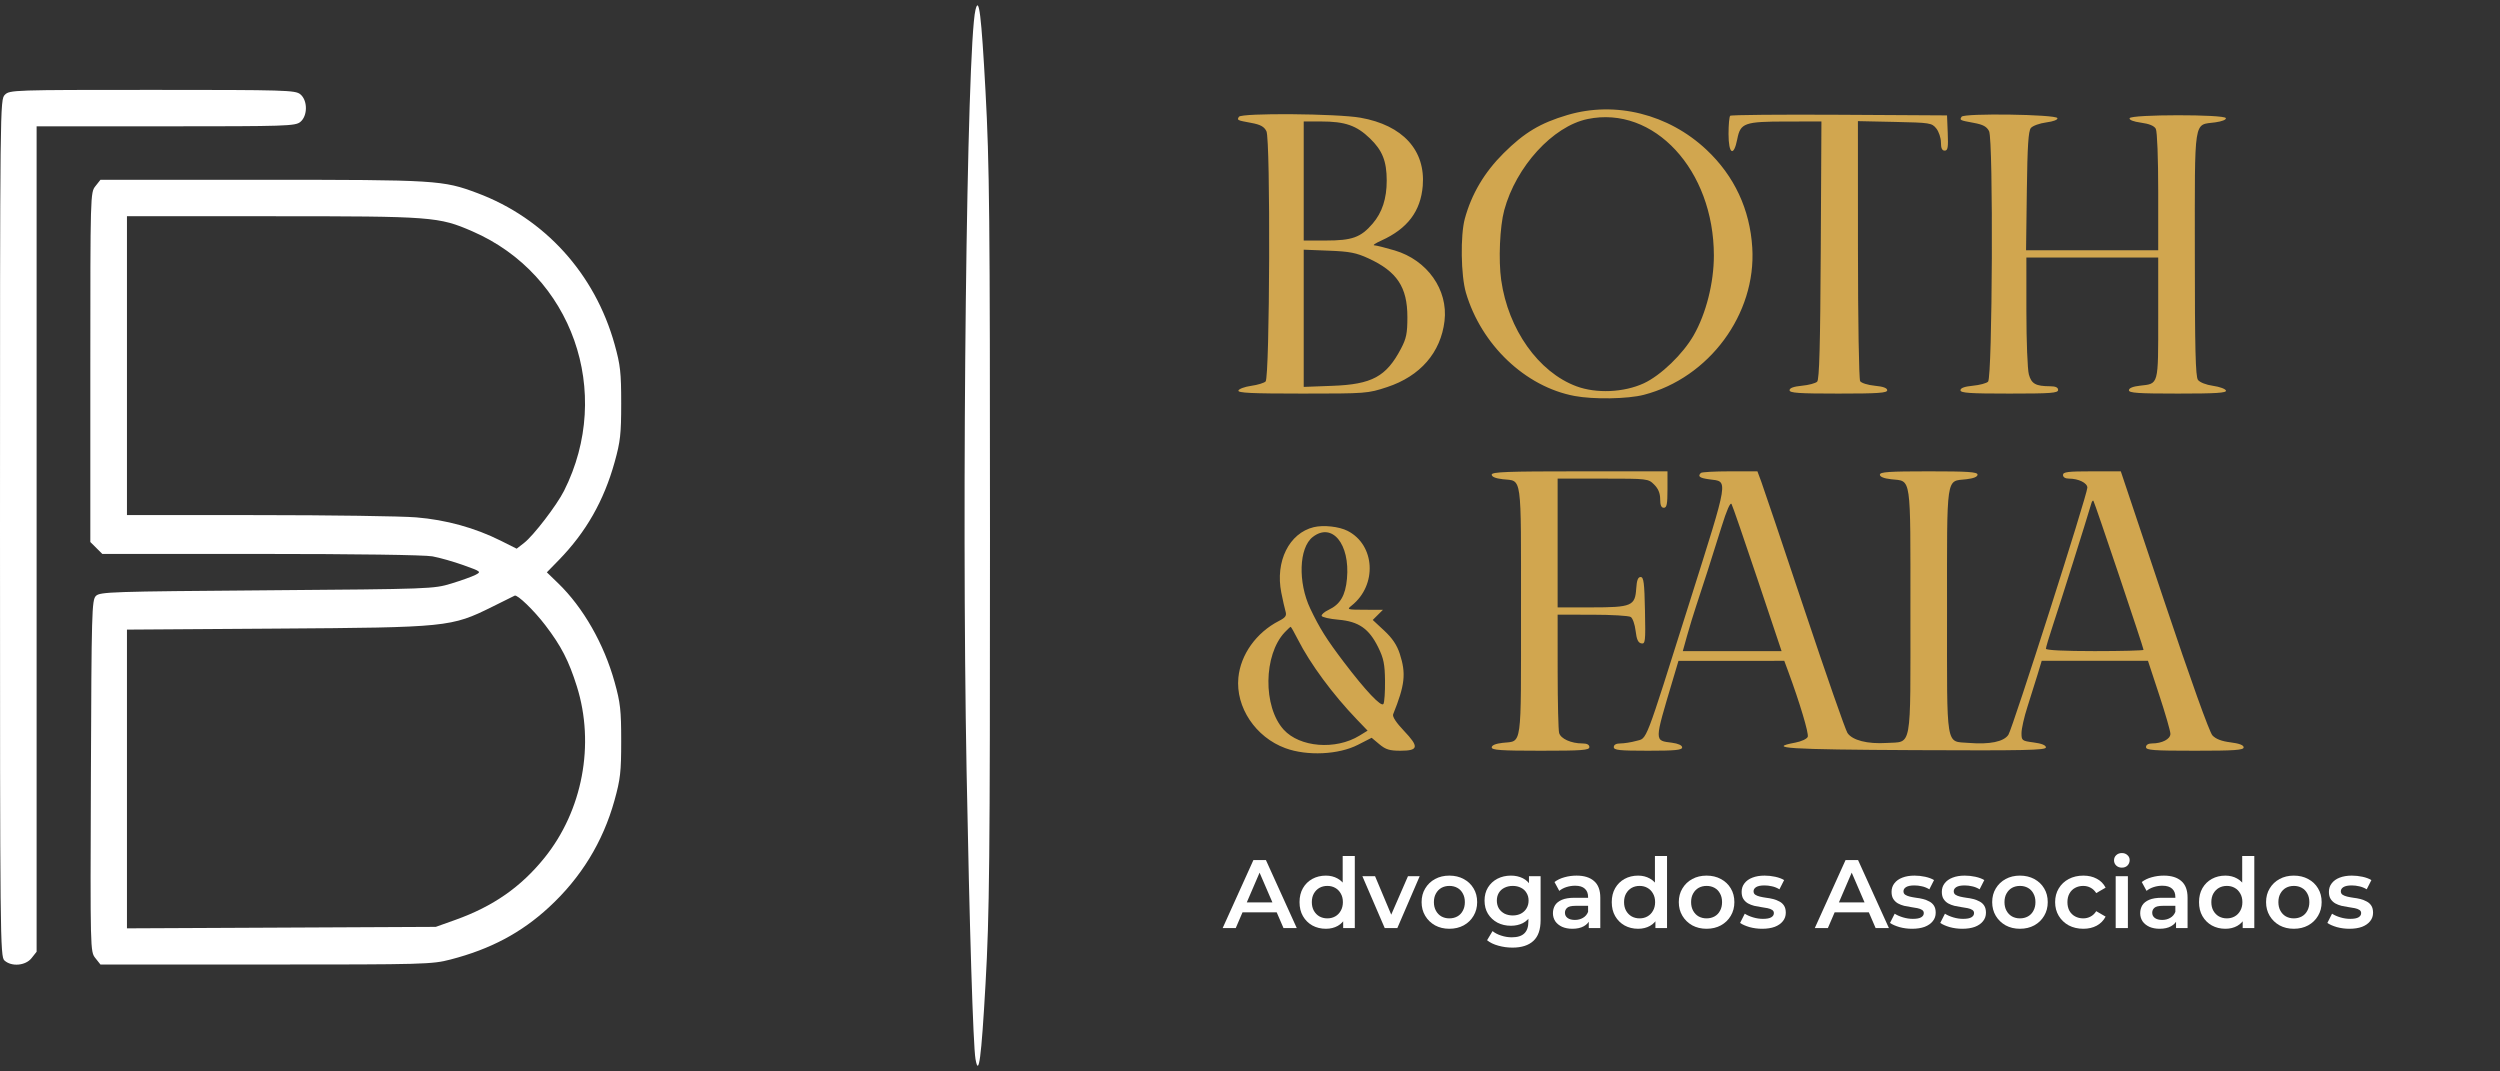 <svg xmlns="http://www.w3.org/2000/svg" width="175" height="75" viewBox="0 0 175 75" fill="none"><rect x="0" y="0" width="175" height="75" fill="#333333" stroke="none"/><path fill-rule="evenodd" clip-rule="evenodd" d="M68.282 0.698C67.669 3.3 67.303 34.729 67.661 53.974C67.864 64.889 68.121 73.191 68.284 74.129C68.512 75.447 68.692 74.107 68.987 68.877C69.263 63.985 69.299 60.411 69.299 37.755C69.299 15.129 69.263 11.489 68.985 6.377C68.694 1.017 68.526 -0.339 68.282 0.698ZM0.342 6.633C0.003 6.97 0 7.199 0 36.963C0 65.802 0.012 66.965 0.313 67.236C0.812 67.686 1.789 67.6 2.209 67.069L2.563 66.621V37.732V8.843H11.602C20.033 8.843 20.666 8.823 21.019 8.539C21.545 8.115 21.545 7.021 21.019 6.597C20.665 6.312 19.996 6.292 10.662 6.292C0.911 6.292 0.676 6.3 0.342 6.633ZM6.678 13.033C6.326 13.477 6.323 13.596 6.323 25.711V37.941L6.743 38.358L7.162 38.775H18.255C24.849 38.775 29.721 38.844 30.268 38.944C30.775 39.037 31.757 39.316 32.451 39.565C33.676 40.004 33.701 40.024 33.287 40.239C33.053 40.361 32.293 40.634 31.598 40.846C30.353 41.225 30.164 41.231 18.677 41.321C7.784 41.406 6.999 41.431 6.714 41.715C6.427 42 6.406 42.775 6.363 54.316C6.317 66.569 6.318 66.614 6.674 67.065L7.032 67.517H18.608C29.766 67.517 30.234 67.504 31.541 67.165C34.34 66.438 36.48 65.302 38.424 63.511C40.669 61.443 42.205 58.938 43.013 56.032C43.427 54.541 43.484 54.039 43.484 51.871C43.484 49.718 43.426 49.195 43.025 47.755C42.278 45.067 40.823 42.521 39.065 40.822L38.279 40.063L39.115 39.207C41.019 37.255 42.271 35.058 43.025 32.346C43.426 30.907 43.484 30.384 43.484 28.231C43.484 26.078 43.426 25.556 43.025 24.114C41.647 19.16 38.13 15.282 33.412 13.515C31.002 12.612 30.564 12.585 18.341 12.585H7.032L6.678 13.033ZM8.887 25.595V36.054L18.073 36.057C23.125 36.059 28.104 36.13 29.138 36.216C31.226 36.389 33.247 36.946 35.045 37.846L36.167 38.408L36.69 38.001C37.348 37.489 38.977 35.364 39.483 34.357C42.957 27.453 40.053 19.229 33.069 16.194C30.707 15.168 30.279 15.136 19.062 15.136H8.887V25.595ZM34.447 42.48C31.588 43.896 31.333 43.922 19.354 44.002L8.887 44.073V54.529V64.984L19.696 64.933L30.505 64.881L31.873 64.393C34.519 63.447 36.462 62.094 38.113 60.047C40.779 56.742 41.655 52.1 40.379 48.044C39.811 46.242 39.291 45.233 38.172 43.765C37.382 42.729 36.211 41.599 36.028 41.695C35.999 41.711 35.287 42.064 34.447 42.48Z" fill="white"></path><path fill-rule="evenodd" clip-rule="evenodd" d="M109.717 8.051C107.817 8.614 106.705 9.28 105.251 10.726C103.907 12.063 103.01 13.577 102.538 15.306C102.22 16.47 102.262 19.286 102.614 20.486C103.686 24.135 106.767 27.067 110.212 27.717C111.547 27.969 113.938 27.93 115.066 27.638C119.643 26.451 122.941 21.983 122.66 17.347C122.498 14.659 121.403 12.314 119.456 10.485C116.793 7.983 113.079 7.055 109.717 8.051ZM86.725 8.175C86.577 8.413 86.591 8.42 87.582 8.602C88.23 8.721 88.485 8.86 88.65 9.184C88.942 9.753 88.886 26.411 88.592 26.703C88.487 26.807 88.032 26.945 87.581 27.009C87.129 27.073 86.728 27.221 86.689 27.338C86.633 27.505 87.604 27.551 91.167 27.551C95.636 27.551 95.74 27.543 97.094 27.098C99.418 26.333 100.853 24.681 101.117 22.467C101.377 20.281 99.909 18.206 97.624 17.529C96.971 17.335 96.329 17.175 96.198 17.173C96.067 17.171 96.287 17.021 96.688 16.841C98.525 16.011 99.448 14.791 99.593 13.004C99.793 10.516 98.192 8.765 95.239 8.241C93.601 7.95 86.896 7.898 86.725 8.175ZM121.112 8.105C121.049 8.168 120.997 8.743 120.997 9.382C120.997 10.793 121.362 11.006 121.609 9.74C121.83 8.606 122.102 8.509 125.06 8.506L127.5 8.503L127.453 17.509C127.418 24.195 127.353 26.566 127.202 26.716C127.09 26.828 126.609 26.956 126.134 27.001C125.555 27.057 125.269 27.161 125.269 27.317C125.269 27.508 125.904 27.551 128.687 27.551C131.471 27.551 132.105 27.508 132.105 27.317C132.105 27.161 131.818 27.056 131.232 27.001C130.752 26.955 130.292 26.811 130.21 26.681C130.127 26.552 130.058 22.403 130.057 17.462L130.054 8.479L132.633 8.534C135.105 8.586 135.226 8.605 135.539 8.99C135.718 9.211 135.865 9.651 135.865 9.968C135.865 10.374 135.943 10.544 136.129 10.544C136.347 10.544 136.384 10.331 136.342 9.311L136.292 8.078L128.76 8.034C124.618 8.01 121.176 8.041 121.112 8.105ZM137.313 8.171C137.162 8.413 137.175 8.419 138.168 8.602C138.816 8.721 139.071 8.86 139.236 9.184C139.539 9.775 139.471 26.412 139.165 26.716C139.053 26.828 138.572 26.956 138.097 27.001C137.518 27.057 137.232 27.161 137.232 27.317C137.232 27.508 137.867 27.551 140.65 27.551C143.574 27.551 144.068 27.514 144.068 27.296C144.068 27.122 143.891 27.04 143.513 27.038C142.499 27.034 142.204 26.871 142.021 26.214C141.926 25.873 141.848 23.892 141.847 21.811L141.846 18.027H146.461H151.075V22.258C151.075 27.014 151.119 26.85 149.793 26.999C149.298 27.054 149.024 27.168 149.024 27.318C149.024 27.508 149.664 27.551 152.456 27.551C155.126 27.551 155.873 27.504 155.817 27.338C155.778 27.221 155.37 27.072 154.91 27.007C154.424 26.938 153.983 26.764 153.856 26.591C153.687 26.361 153.638 24.405 153.638 17.766C153.638 8.098 153.533 8.774 155.067 8.565C155.542 8.5 155.847 8.378 155.809 8.267C155.719 7.997 149.163 8.003 149.073 8.274C149.032 8.394 149.337 8.514 149.873 8.587C150.453 8.667 150.794 8.809 150.907 9.019C151.004 9.199 151.075 11.066 151.075 13.424V17.517H146.45H141.824L141.878 13.376C141.919 10.204 141.986 9.17 142.163 8.958C142.291 8.805 142.775 8.63 143.238 8.569C143.743 8.502 144.056 8.382 144.018 8.268C143.93 8.005 137.474 7.911 137.313 8.171ZM111.123 8.334C108.697 8.842 106.122 11.661 105.296 14.714C104.986 15.862 104.885 18.207 105.085 19.614C105.575 23.059 107.692 26.047 110.342 27.037C111.741 27.56 113.672 27.475 115.066 26.831C116.253 26.281 117.805 24.787 118.559 23.468C119.426 21.951 119.971 19.798 119.971 17.891C119.971 11.901 115.769 7.362 111.123 8.334ZM91.26 12.67V16.837H92.804C94.653 16.837 95.253 16.621 96.081 15.658C96.751 14.879 97.072 13.901 97.07 12.637C97.068 11.285 96.769 10.53 95.899 9.691C94.957 8.781 94.157 8.503 92.48 8.503H91.26V12.67ZM91.26 22.28V27.083L93.269 27.008C96.039 26.906 97.036 26.366 98.065 24.413C98.444 23.693 98.517 23.335 98.517 22.194C98.518 20.099 97.791 19.005 95.789 18.085C94.933 17.692 94.475 17.603 93.012 17.547L91.26 17.478V22.28ZM104.42 33.226C104.42 33.376 104.694 33.49 105.188 33.545C106.566 33.7 106.47 33.015 106.47 42.772C106.47 52.529 106.566 51.844 105.188 51.999C104.694 52.054 104.42 52.168 104.42 52.318C104.42 52.507 105.058 52.551 107.838 52.551C110.762 52.551 111.256 52.514 111.256 52.296C111.256 52.129 111.088 52.041 110.768 52.041C109.979 52.041 109.248 51.711 109.139 51.307C109.084 51.103 109.037 49.156 109.036 46.981L109.034 43.027L111.469 43.03C112.809 43.031 114.016 43.102 114.152 43.188C114.288 43.273 114.441 43.711 114.493 44.161C114.563 44.764 114.668 44.994 114.892 45.037C115.173 45.09 115.193 44.92 115.148 42.743C115.109 40.787 115.058 40.391 114.844 40.391C114.66 40.391 114.574 40.617 114.536 41.196C114.457 42.417 114.219 42.517 111.388 42.517H109.034V38.01V33.503H112.203C115.34 33.503 115.377 33.508 115.792 33.921C116.08 34.207 116.212 34.528 116.212 34.941C116.212 35.364 116.288 35.544 116.468 35.544C116.673 35.544 116.724 35.289 116.724 34.269V32.993H110.572C105.477 32.993 104.42 33.033 104.42 33.226ZM119.06 33.106C118.818 33.347 118.971 33.462 119.653 33.553C120.996 33.732 121.068 33.291 118.263 42.176C115.072 52.286 115.317 51.648 114.533 51.865C114.187 51.961 113.693 52.039 113.435 52.04C113.131 52.04 112.965 52.131 112.965 52.296C112.965 52.51 113.344 52.551 115.357 52.551C117.268 52.551 117.75 52.504 117.75 52.318C117.75 52.174 117.481 52.05 117.045 51.992C115.788 51.824 115.786 51.997 117.101 47.578L117.493 46.261L121.196 46.26L124.899 46.258L125.167 46.981C125.983 49.188 126.63 51.35 126.542 51.578C126.486 51.722 126.099 51.902 125.676 51.982C123.607 52.37 125.14 52.467 134.028 52.51C141.745 52.547 143.214 52.516 143.214 52.319C143.214 52.166 142.917 52.045 142.359 51.972C141.534 51.863 141.505 51.84 141.505 51.313C141.505 51.012 141.69 50.192 141.917 49.49C142.144 48.788 142.462 47.774 142.624 47.236L142.919 46.258H146.638H150.358L151.144 48.643C151.576 49.955 151.929 51.181 151.929 51.368C151.929 51.736 151.344 52.041 150.637 52.041C150.381 52.041 150.22 52.139 150.22 52.296C150.22 52.514 150.714 52.551 153.638 52.551C156.436 52.551 157.056 52.508 157.056 52.315C157.056 52.158 156.751 52.042 156.137 51.965C155.515 51.888 155.105 51.731 154.87 51.478C154.658 51.251 153.34 47.574 151.489 42.049L148.456 32.993H146.433C144.749 32.993 144.41 33.036 144.41 33.248C144.41 33.405 144.57 33.503 144.826 33.503C145.497 33.503 146.119 33.809 146.115 34.137C146.108 34.635 140.883 50.986 140.588 51.434C140.267 51.921 139.276 52.124 137.814 52.004C136.178 51.869 136.292 52.561 136.292 42.772C136.292 33.098 136.203 33.709 137.642 33.547C138.151 33.49 138.428 33.377 138.428 33.226C138.428 33.037 137.79 32.993 135.01 32.993C132.23 32.993 131.592 33.037 131.592 33.226C131.592 33.377 131.87 33.49 132.379 33.547C133.818 33.709 133.729 33.098 133.729 42.772C133.729 52.651 133.865 51.893 132.062 52.007C130.722 52.092 129.659 51.82 129.32 51.304C129.178 51.088 127.823 47.205 126.31 42.675C124.797 38.145 123.438 34.114 123.289 33.716L123.019 32.993H121.097C120.039 32.993 119.123 33.044 119.06 33.106ZM120.51 36.869C119.825 39.068 119.185 41.065 118.735 42.408C118.552 42.956 118.265 43.894 118.098 44.491L117.796 45.578H121.253H124.711L123.027 40.55C122.1 37.784 121.283 35.415 121.21 35.285C121.124 35.133 120.874 35.7 120.51 36.869ZM146.399 35.222C145.997 36.591 144.312 41.931 143.708 43.754C143.436 44.574 143.214 45.321 143.214 45.412C143.214 45.514 144.52 45.578 146.632 45.578C148.511 45.578 150.049 45.538 150.049 45.489C150.049 45.342 146.613 35.129 146.538 35.054C146.5 35.016 146.437 35.092 146.399 35.222ZM91.965 36.901C90.239 37.318 89.256 39.299 89.691 41.486C89.795 42.006 89.928 42.598 89.988 42.802C90.076 43.1 89.987 43.228 89.525 43.466C87.941 44.281 86.842 45.816 86.686 47.436C86.486 49.504 87.889 51.607 89.979 52.373C91.498 52.931 93.7 52.829 95.048 52.14L96.015 51.645L96.556 52.098C96.998 52.467 97.269 52.551 98.029 52.551C99.3 52.551 99.348 52.284 98.282 51.163C97.733 50.586 97.455 50.162 97.52 50C98.348 47.941 98.434 47.153 97.985 45.766C97.785 45.153 97.464 44.673 96.897 44.146L96.092 43.397L96.449 43.042L96.805 42.687L95.528 42.683C94.29 42.679 94.262 42.67 94.62 42.386C96.415 40.954 96.263 38.15 94.337 37.164C93.738 36.857 92.648 36.737 91.965 36.901ZM91.886 37.594C90.926 38.345 90.846 40.765 91.719 42.602C92.377 43.984 92.852 44.74 94.067 46.343C95.594 48.354 96.692 49.516 96.841 49.277C96.91 49.166 96.959 48.439 96.951 47.662C96.938 46.494 96.856 46.086 96.477 45.316C95.834 44.007 95.108 43.502 93.696 43.38C93.077 43.326 92.546 43.206 92.517 43.112C92.488 43.019 92.708 42.827 93.006 42.687C93.818 42.304 94.181 41.687 94.288 40.506C94.51 38.073 93.24 36.534 91.886 37.594ZM89.931 44.262C88.441 45.841 88.401 49.473 89.857 51.075C90.986 52.317 93.501 52.516 95.162 51.495L95.732 51.145L94.978 50.36C93.288 48.6 91.72 46.474 90.854 44.77C90.604 44.279 90.376 43.877 90.347 43.877C90.318 43.877 90.131 44.051 89.931 44.262Z" fill="#D1A64F"></path><path d="M85.586 64.966L87.739 60.204H88.614L90.774 64.966H89.845L87.992 60.673H88.348L86.502 64.966H85.586ZM86.577 63.864L86.816 63.17H89.4L89.64 63.864H86.577Z" fill="white"></path><path d="M92.812 65.014C92.462 65.014 92.145 64.937 91.862 64.782C91.584 64.624 91.365 64.406 91.206 64.129C91.046 63.853 90.967 63.526 90.967 63.15C90.967 62.773 91.046 62.447 91.206 62.17C91.365 61.894 91.584 61.678 91.862 61.524C92.145 61.37 92.462 61.293 92.812 61.293C93.118 61.293 93.391 61.361 93.633 61.497C93.874 61.628 94.066 61.83 94.207 62.102C94.348 62.374 94.419 62.723 94.419 63.15C94.419 63.572 94.351 63.921 94.214 64.197C94.077 64.469 93.888 64.674 93.647 64.81C93.405 64.946 93.127 65.014 92.812 65.014ZM92.915 64.286C93.12 64.286 93.302 64.24 93.462 64.15C93.626 64.059 93.756 63.928 93.852 63.755C93.952 63.583 94.002 63.381 94.002 63.15C94.002 62.914 93.952 62.712 93.852 62.544C93.756 62.372 93.626 62.24 93.462 62.15C93.302 62.059 93.12 62.014 92.915 62.014C92.71 62.014 92.525 62.059 92.361 62.15C92.202 62.24 92.072 62.372 91.972 62.544C91.876 62.712 91.828 62.914 91.828 63.15C91.828 63.381 91.876 63.583 91.972 63.755C92.072 63.928 92.202 64.059 92.361 64.15C92.525 64.24 92.71 64.286 92.915 64.286ZM94.022 64.966V64.109L94.057 63.143L93.988 62.177V59.918H94.836V64.966H94.022Z" fill="white"></path><path d="M96.931 64.966L95.366 61.333H96.254L97.601 64.537H97.164L98.558 61.333H99.379L97.813 64.966H96.931Z" fill="white"></path><path d="M101.453 65.014C101.079 65.014 100.747 64.934 100.455 64.776C100.163 64.612 99.933 64.39 99.765 64.109C99.596 63.828 99.512 63.508 99.512 63.15C99.512 62.787 99.596 62.467 99.765 62.191C99.933 61.909 100.163 61.689 100.455 61.531C100.747 61.372 101.079 61.293 101.453 61.293C101.831 61.293 102.166 61.372 102.458 61.531C102.754 61.689 102.984 61.907 103.148 62.184C103.317 62.46 103.401 62.782 103.401 63.15C103.401 63.508 103.317 63.828 103.148 64.109C102.984 64.39 102.754 64.612 102.458 64.776C102.166 64.934 101.831 65.014 101.453 65.014ZM101.453 64.286C101.663 64.286 101.85 64.24 102.014 64.15C102.178 64.059 102.305 63.928 102.396 63.755C102.492 63.583 102.54 63.381 102.54 63.15C102.54 62.914 102.492 62.712 102.396 62.544C102.305 62.372 102.178 62.24 102.014 62.15C101.85 62.059 101.665 62.014 101.46 62.014C101.25 62.014 101.063 62.059 100.899 62.15C100.74 62.24 100.612 62.372 100.517 62.544C100.421 62.712 100.373 62.914 100.373 63.15C100.373 63.381 100.421 63.583 100.517 63.755C100.612 63.928 100.74 64.059 100.899 64.15C101.063 64.24 101.248 64.286 101.453 64.286Z" fill="white"></path><path d="M105.873 66.333C105.536 66.333 105.205 66.288 104.882 66.197C104.563 66.111 104.3 65.984 104.095 65.816L104.478 65.177C104.638 65.308 104.838 65.413 105.08 65.49C105.326 65.572 105.574 65.612 105.825 65.612C106.226 65.612 106.52 65.519 106.707 65.333C106.894 65.152 106.987 64.878 106.987 64.51V63.864L107.055 63.041L107.028 62.218V61.333H107.842V64.415C107.842 65.073 107.673 65.556 107.336 65.864C106.998 66.177 106.511 66.333 105.873 66.333ZM105.763 64.803C105.417 64.803 105.103 64.73 104.82 64.585C104.542 64.435 104.321 64.229 104.157 63.966C103.997 63.703 103.918 63.395 103.918 63.041C103.918 62.692 103.997 62.386 104.157 62.123C104.321 61.859 104.542 61.655 104.82 61.51C105.103 61.365 105.417 61.293 105.763 61.293C106.073 61.293 106.351 61.354 106.597 61.476C106.843 61.599 107.039 61.789 107.185 62.048C107.336 62.306 107.411 62.637 107.411 63.041C107.411 63.444 107.336 63.778 107.185 64.041C107.039 64.299 106.843 64.492 106.597 64.619C106.351 64.742 106.073 64.803 105.763 64.803ZM105.893 64.082C106.107 64.082 106.299 64.039 106.467 63.953C106.636 63.862 106.766 63.739 106.857 63.585C106.953 63.426 107.001 63.245 107.001 63.041C107.001 62.837 106.953 62.658 106.857 62.504C106.766 62.345 106.636 62.225 106.467 62.143C106.299 62.057 106.107 62.014 105.893 62.014C105.679 62.014 105.485 62.057 105.312 62.143C105.144 62.225 105.011 62.345 104.916 62.504C104.825 62.658 104.779 62.837 104.779 63.041C104.779 63.245 104.825 63.426 104.916 63.585C105.011 63.739 105.144 63.862 105.312 63.953C105.485 64.039 105.679 64.082 105.893 64.082Z" fill="white"></path><path d="M111.214 64.966V64.231L111.166 64.075V62.789C111.166 62.54 111.091 62.347 110.94 62.211C110.79 62.07 110.562 62 110.257 62C110.052 62 109.849 62.032 109.648 62.095C109.453 62.159 109.286 62.247 109.149 62.361L108.815 61.742C109.01 61.592 109.243 61.481 109.512 61.408C109.785 61.331 110.068 61.293 110.359 61.293C110.888 61.293 111.296 61.42 111.583 61.673C111.875 61.923 112.021 62.311 112.021 62.837V64.966H111.214ZM110.065 65.014C109.792 65.014 109.553 64.968 109.348 64.878C109.143 64.782 108.983 64.653 108.869 64.49C108.76 64.322 108.705 64.134 108.705 63.925C108.705 63.721 108.753 63.538 108.849 63.374C108.949 63.211 109.111 63.082 109.334 62.986C109.557 62.891 109.854 62.844 110.223 62.844H111.282V63.408H110.284C109.993 63.408 109.797 63.456 109.696 63.551C109.596 63.642 109.546 63.755 109.546 63.891C109.546 64.045 109.607 64.168 109.731 64.259C109.854 64.349 110.024 64.395 110.243 64.395C110.453 64.395 110.64 64.347 110.804 64.252C110.972 64.156 111.093 64.016 111.166 63.83L111.31 64.34C111.228 64.553 111.079 64.719 110.865 64.837C110.656 64.955 110.389 65.014 110.065 65.014Z" fill="white"></path><path d="M114.669 65.014C114.318 65.014 114.001 64.937 113.719 64.782C113.441 64.624 113.222 64.406 113.062 64.129C112.903 63.853 112.823 63.526 112.823 63.15C112.823 62.773 112.903 62.447 113.062 62.17C113.222 61.894 113.441 61.678 113.719 61.524C114.001 61.37 114.318 61.293 114.669 61.293C114.974 61.293 115.248 61.361 115.489 61.497C115.731 61.628 115.922 61.83 116.063 62.102C116.205 62.374 116.275 62.723 116.275 63.15C116.275 63.572 116.207 63.921 116.07 64.197C115.933 64.469 115.744 64.674 115.503 64.81C115.261 64.946 114.983 65.014 114.669 65.014ZM114.771 64.286C114.976 64.286 115.159 64.24 115.318 64.15C115.482 64.059 115.612 63.928 115.708 63.755C115.808 63.583 115.858 63.381 115.858 63.15C115.858 62.914 115.808 62.712 115.708 62.544C115.612 62.372 115.482 62.24 115.318 62.15C115.159 62.059 114.976 62.014 114.771 62.014C114.566 62.014 114.382 62.059 114.218 62.15C114.058 62.24 113.928 62.372 113.828 62.544C113.732 62.712 113.684 62.914 113.684 63.15C113.684 63.381 113.732 63.583 113.828 63.755C113.928 63.928 114.058 64.059 114.218 64.15C114.382 64.24 114.566 64.286 114.771 64.286ZM115.879 64.966V64.109L115.913 63.143L115.845 62.177V59.918H116.692V64.966H115.879Z" fill="white"></path><path d="M119.458 65.014C119.084 65.014 118.751 64.934 118.459 64.776C118.168 64.612 117.938 64.39 117.769 64.109C117.6 63.828 117.516 63.508 117.516 63.15C117.516 62.787 117.6 62.467 117.769 62.191C117.938 61.909 118.168 61.689 118.459 61.531C118.751 61.372 119.084 61.293 119.458 61.293C119.836 61.293 120.171 61.372 120.462 61.531C120.759 61.689 120.989 61.907 121.153 62.184C121.321 62.46 121.406 62.782 121.406 63.15C121.406 63.508 121.321 63.828 121.153 64.109C120.989 64.39 120.759 64.612 120.462 64.776C120.171 64.934 119.836 65.014 119.458 65.014ZM119.458 64.286C119.667 64.286 119.854 64.24 120.018 64.15C120.182 64.059 120.31 63.928 120.401 63.755C120.497 63.583 120.544 63.381 120.544 63.15C120.544 62.914 120.497 62.712 120.401 62.544C120.31 62.372 120.182 62.24 120.018 62.15C119.854 62.059 119.669 62.014 119.464 62.014C119.255 62.014 119.068 62.059 118.904 62.15C118.744 62.24 118.617 62.372 118.521 62.544C118.425 62.712 118.377 62.914 118.377 63.15C118.377 63.381 118.425 63.583 118.521 63.755C118.617 63.928 118.744 64.059 118.904 64.15C119.068 64.24 119.252 64.286 119.458 64.286Z" fill="white"></path><path d="M123.351 65.014C123.045 65.014 122.752 64.975 122.469 64.898C122.191 64.816 121.97 64.719 121.806 64.606L122.134 63.959C122.298 64.064 122.494 64.15 122.722 64.218C122.95 64.286 123.178 64.32 123.405 64.32C123.674 64.32 123.868 64.284 123.987 64.211C124.11 64.138 124.171 64.041 124.171 63.918C124.171 63.819 124.13 63.744 124.048 63.694C123.966 63.639 123.859 63.599 123.727 63.572C123.595 63.544 123.447 63.519 123.282 63.497C123.123 63.474 122.961 63.444 122.797 63.408C122.638 63.367 122.492 63.311 122.36 63.238C122.227 63.161 122.12 63.059 122.038 62.932C121.956 62.805 121.915 62.637 121.915 62.429C121.915 62.197 121.981 61.998 122.114 61.83C122.246 61.658 122.43 61.526 122.667 61.435C122.909 61.34 123.194 61.293 123.522 61.293C123.768 61.293 124.016 61.32 124.267 61.374C124.517 61.429 124.725 61.506 124.889 61.605L124.561 62.252C124.388 62.148 124.212 62.077 124.034 62.041C123.861 62 123.688 61.98 123.515 61.98C123.255 61.98 123.061 62.018 122.934 62.095C122.811 62.172 122.749 62.27 122.749 62.388C122.749 62.497 122.79 62.578 122.872 62.633C122.954 62.687 123.061 62.73 123.194 62.762C123.326 62.794 123.472 62.821 123.631 62.844C123.795 62.862 123.957 62.891 124.116 62.932C124.276 62.973 124.422 63.029 124.554 63.102C124.691 63.17 124.8 63.268 124.882 63.395C124.964 63.522 125.005 63.687 125.005 63.891C125.005 64.118 124.937 64.315 124.8 64.483C124.668 64.651 124.479 64.782 124.233 64.878C123.987 64.968 123.693 65.014 123.351 65.014Z" fill="white"></path><path d="M127.035 64.966L129.189 60.204H130.064L132.224 64.966H131.294L129.442 60.673H129.797L127.951 64.966H127.035ZM128.027 63.864L128.266 63.17H130.85L131.089 63.864H128.027Z" fill="white"></path><path d="M133.845 65.014C133.54 65.014 133.246 64.975 132.963 64.898C132.685 64.816 132.464 64.719 132.3 64.606L132.628 63.959C132.792 64.064 132.988 64.15 133.216 64.218C133.444 64.286 133.672 64.32 133.9 64.32C134.169 64.32 134.362 64.284 134.481 64.211C134.604 64.138 134.665 64.041 134.665 63.918C134.665 63.819 134.624 63.744 134.542 63.694C134.46 63.639 134.353 63.599 134.221 63.572C134.089 63.544 133.941 63.519 133.777 63.497C133.617 63.474 133.455 63.444 133.291 63.408C133.132 63.367 132.986 63.311 132.854 63.238C132.722 63.161 132.615 63.059 132.533 62.932C132.451 62.805 132.409 62.637 132.409 62.429C132.409 62.197 132.476 61.998 132.608 61.83C132.74 61.658 132.924 61.526 133.161 61.435C133.403 61.34 133.688 61.293 134.016 61.293C134.262 61.293 134.51 61.32 134.761 61.374C135.012 61.429 135.219 61.506 135.383 61.605L135.055 62.252C134.882 62.148 134.706 62.077 134.529 62.041C134.355 62 134.182 61.98 134.009 61.98C133.749 61.98 133.556 62.018 133.428 62.095C133.305 62.172 133.243 62.27 133.243 62.388C133.243 62.497 133.284 62.578 133.367 62.633C133.449 62.687 133.556 62.73 133.688 62.762C133.82 62.794 133.966 62.821 134.125 62.844C134.289 62.862 134.451 62.891 134.611 62.932C134.77 62.973 134.916 63.029 135.048 63.102C135.185 63.17 135.294 63.268 135.376 63.395C135.458 63.522 135.499 63.687 135.499 63.891C135.499 64.118 135.431 64.315 135.294 64.483C135.162 64.651 134.973 64.782 134.727 64.878C134.481 64.968 134.187 65.014 133.845 65.014Z" fill="white"></path><path d="M137.363 65.014C137.058 65.014 136.764 64.975 136.481 64.898C136.203 64.816 135.982 64.719 135.818 64.606L136.146 63.959C136.31 64.064 136.506 64.15 136.734 64.218C136.962 64.286 137.19 64.32 137.418 64.32C137.687 64.32 137.88 64.284 137.999 64.211C138.122 64.138 138.183 64.041 138.183 63.918C138.183 63.819 138.142 63.744 138.06 63.694C137.978 63.639 137.871 63.599 137.739 63.572C137.607 63.544 137.459 63.519 137.295 63.497C137.135 63.474 136.973 63.444 136.809 63.408C136.65 63.367 136.504 63.311 136.372 63.238C136.24 63.161 136.133 63.059 136.051 62.932C135.969 62.805 135.928 62.637 135.928 62.429C135.928 62.197 135.994 61.998 136.126 61.83C136.258 61.658 136.443 61.526 136.68 61.435C136.921 61.34 137.206 61.293 137.534 61.293C137.78 61.293 138.029 61.32 138.279 61.374C138.53 61.429 138.737 61.506 138.901 61.605L138.573 62.252C138.4 62.148 138.224 62.077 138.047 62.041C137.874 62 137.7 61.98 137.527 61.98C137.267 61.98 137.074 62.018 136.946 62.095C136.823 62.172 136.762 62.27 136.762 62.388C136.762 62.497 136.803 62.578 136.885 62.633C136.967 62.687 137.074 62.73 137.206 62.762C137.338 62.794 137.484 62.821 137.643 62.844C137.807 62.862 137.969 62.891 138.129 62.932C138.288 62.973 138.434 63.029 138.566 63.102C138.703 63.17 138.812 63.268 138.894 63.395C138.976 63.522 139.017 63.687 139.017 63.891C139.017 64.118 138.949 64.315 138.812 64.483C138.68 64.651 138.491 64.782 138.245 64.878C137.999 64.968 137.705 65.014 137.363 65.014Z" fill="white"></path><path d="M141.394 65.014C141.02 65.014 140.688 64.934 140.396 64.776C140.104 64.612 139.874 64.39 139.705 64.109C139.537 63.828 139.453 63.508 139.453 63.15C139.453 62.787 139.537 62.467 139.705 62.191C139.874 61.909 140.104 61.689 140.396 61.531C140.688 61.372 141.02 61.293 141.394 61.293C141.772 61.293 142.107 61.372 142.399 61.531C142.695 61.689 142.925 61.907 143.089 62.184C143.258 62.46 143.342 62.782 143.342 63.15C143.342 63.508 143.258 63.828 143.089 64.109C142.925 64.39 142.695 64.612 142.399 64.776C142.107 64.934 141.772 65.014 141.394 65.014ZM141.394 64.286C141.604 64.286 141.79 64.24 141.954 64.15C142.119 64.059 142.246 63.928 142.337 63.755C142.433 63.583 142.481 63.381 142.481 63.15C142.481 62.914 142.433 62.712 142.337 62.544C142.246 62.372 142.119 62.24 141.954 62.15C141.79 62.059 141.606 62.014 141.401 62.014C141.191 62.014 141.004 62.059 140.84 62.15C140.681 62.24 140.553 62.372 140.457 62.544C140.362 62.712 140.314 62.914 140.314 63.15C140.314 63.381 140.362 63.583 140.457 63.755C140.553 63.928 140.681 64.059 140.84 64.15C141.004 64.24 141.189 64.286 141.394 64.286Z" fill="white"></path><path d="M145.834 65.014C145.451 65.014 145.109 64.934 144.809 64.776C144.512 64.612 144.28 64.39 144.111 64.109C143.943 63.828 143.859 63.508 143.859 63.15C143.859 62.787 143.943 62.467 144.111 62.191C144.28 61.909 144.512 61.689 144.809 61.531C145.109 61.372 145.451 61.293 145.834 61.293C146.19 61.293 146.502 61.365 146.771 61.51C147.044 61.651 147.251 61.859 147.393 62.136L146.736 62.517C146.627 62.345 146.493 62.218 146.333 62.136C146.178 62.054 146.01 62.014 145.827 62.014C145.618 62.014 145.429 62.059 145.26 62.15C145.091 62.24 144.959 62.372 144.863 62.544C144.768 62.712 144.72 62.914 144.72 63.15C144.72 63.386 144.768 63.59 144.863 63.762C144.959 63.93 145.091 64.059 145.26 64.15C145.429 64.24 145.618 64.286 145.827 64.286C146.01 64.286 146.178 64.245 146.333 64.163C146.493 64.082 146.627 63.955 146.736 63.782L147.393 64.163C147.251 64.435 147.044 64.646 146.771 64.796C146.502 64.941 146.19 65.014 145.834 65.014Z" fill="white"></path><path d="M148.098 64.966V61.333H148.952V64.966H148.098ZM148.529 60.735C148.369 60.735 148.237 60.685 148.132 60.585C148.032 60.485 147.982 60.365 147.982 60.225C147.982 60.079 148.032 59.959 148.132 59.864C148.237 59.764 148.369 59.714 148.529 59.714C148.688 59.714 148.818 59.762 148.918 59.857C149.023 59.948 149.076 60.064 149.076 60.204C149.076 60.354 149.025 60.481 148.925 60.585C148.825 60.685 148.693 60.735 148.529 60.735Z" fill="white"></path><path d="M152.323 64.966V64.231L152.275 64.075V62.789C152.275 62.54 152.2 62.347 152.05 62.211C151.899 62.07 151.671 62 151.366 62C151.161 62 150.958 62.032 150.758 62.095C150.562 62.159 150.395 62.247 150.259 62.361L149.924 61.742C150.12 61.592 150.352 61.481 150.621 61.408C150.894 61.331 151.177 61.293 151.469 61.293C151.997 61.293 152.405 61.42 152.692 61.673C152.984 61.923 153.13 62.311 153.13 62.837V64.966H152.323ZM151.175 65.014C150.901 65.014 150.662 64.968 150.457 64.878C150.252 64.782 150.092 64.653 149.978 64.49C149.869 64.322 149.814 64.134 149.814 63.925C149.814 63.721 149.862 63.538 149.958 63.374C150.058 63.211 150.22 63.082 150.443 62.986C150.666 62.891 150.963 62.844 151.332 62.844H152.391V63.408H151.393C151.102 63.408 150.906 63.456 150.805 63.551C150.705 63.642 150.655 63.755 150.655 63.891C150.655 64.045 150.717 64.168 150.84 64.259C150.963 64.349 151.134 64.395 151.352 64.395C151.562 64.395 151.749 64.347 151.913 64.252C152.081 64.156 152.202 64.016 152.275 63.83L152.419 64.34C152.337 64.553 152.189 64.719 151.974 64.837C151.765 64.955 151.498 65.014 151.175 65.014Z" fill="white"></path><path d="M155.778 65.014C155.427 65.014 155.11 64.937 154.828 64.782C154.55 64.624 154.331 64.406 154.171 64.129C154.012 63.853 153.932 63.526 153.932 63.15C153.932 62.773 154.012 62.447 154.171 62.17C154.331 61.894 154.55 61.678 154.828 61.524C155.11 61.37 155.427 61.293 155.778 61.293C156.083 61.293 156.357 61.361 156.598 61.497C156.84 61.628 157.031 61.83 157.172 62.102C157.314 62.374 157.384 62.723 157.384 63.15C157.384 63.572 157.316 63.921 157.179 64.197C157.043 64.469 156.853 64.674 156.612 64.81C156.37 64.946 156.092 65.014 155.778 65.014ZM155.88 64.286C156.085 64.286 156.268 64.24 156.427 64.15C156.591 64.059 156.721 63.928 156.817 63.755C156.917 63.583 156.967 63.381 156.967 63.15C156.967 62.914 156.917 62.712 156.817 62.544C156.721 62.372 156.591 62.24 156.427 62.15C156.268 62.059 156.085 62.014 155.88 62.014C155.675 62.014 155.491 62.059 155.327 62.15C155.167 62.24 155.037 62.372 154.937 62.544C154.841 62.712 154.794 62.914 154.794 63.15C154.794 63.381 154.841 63.583 154.937 63.755C155.037 63.928 155.167 64.059 155.327 64.15C155.491 64.24 155.675 64.286 155.88 64.286ZM156.988 64.966V64.109L157.022 63.143L156.954 62.177V59.918H157.801V64.966H156.988Z" fill="white"></path><path d="M160.567 65.014C160.193 65.014 159.86 64.934 159.569 64.776C159.277 64.612 159.047 64.39 158.878 64.109C158.71 63.828 158.625 63.508 158.625 63.15C158.625 62.787 158.71 62.467 158.878 62.191C159.047 61.909 159.277 61.689 159.569 61.531C159.86 61.372 160.193 61.293 160.567 61.293C160.945 61.293 161.28 61.372 161.571 61.531C161.868 61.689 162.098 61.907 162.262 62.184C162.431 62.46 162.515 62.782 162.515 63.15C162.515 63.508 162.431 63.828 162.262 64.109C162.098 64.39 161.868 64.612 161.571 64.776C161.28 64.934 160.945 65.014 160.567 65.014ZM160.567 64.286C160.776 64.286 160.963 64.24 161.127 64.15C161.291 64.059 161.419 63.928 161.51 63.755C161.606 63.583 161.654 63.381 161.654 63.15C161.654 62.914 161.606 62.712 161.51 62.544C161.419 62.372 161.291 62.24 161.127 62.15C160.963 62.059 160.779 62.014 160.573 62.014C160.364 62.014 160.177 62.059 160.013 62.15C159.853 62.24 159.726 62.372 159.63 62.544C159.534 62.712 159.487 62.914 159.487 63.15C159.487 63.381 159.534 63.583 159.63 63.755C159.726 63.928 159.853 64.059 160.013 64.15C160.177 64.24 160.362 64.286 160.567 64.286Z" fill="white"></path><path d="M164.46 65.014C164.155 65.014 163.861 64.975 163.578 64.898C163.3 64.816 163.079 64.719 162.915 64.606L163.243 63.959C163.407 64.064 163.603 64.15 163.831 64.218C164.059 64.286 164.287 64.32 164.515 64.32C164.783 64.32 164.977 64.284 165.096 64.211C165.219 64.138 165.28 64.041 165.28 63.918C165.28 63.819 165.239 63.744 165.157 63.694C165.075 63.639 164.968 63.599 164.836 63.572C164.704 63.544 164.556 63.519 164.392 63.497C164.232 63.474 164.07 63.444 163.906 63.408C163.747 63.367 163.601 63.311 163.469 63.238C163.337 63.161 163.229 63.059 163.147 62.932C163.065 62.805 163.024 62.637 163.024 62.429C163.024 62.197 163.09 61.998 163.223 61.83C163.355 61.658 163.539 61.526 163.776 61.435C164.018 61.34 164.303 61.293 164.631 61.293C164.877 61.293 165.125 61.32 165.376 61.374C165.627 61.429 165.834 61.506 165.998 61.605L165.67 62.252C165.497 62.148 165.321 62.077 165.143 62.041C164.97 62 164.797 61.98 164.624 61.98C164.364 61.98 164.171 62.018 164.043 62.095C163.92 62.172 163.858 62.27 163.858 62.388C163.858 62.497 163.899 62.578 163.981 62.633C164.063 62.687 164.171 62.73 164.303 62.762C164.435 62.794 164.581 62.821 164.74 62.844C164.904 62.862 165.066 62.891 165.226 62.932C165.385 62.973 165.531 63.029 165.663 63.102C165.8 63.17 165.909 63.268 165.991 63.395C166.073 63.522 166.114 63.687 166.114 63.891C166.114 64.118 166.046 64.315 165.909 64.483C165.777 64.651 165.588 64.782 165.342 64.878C165.096 64.968 164.802 65.014 164.46 65.014Z" fill="white"></path></svg>